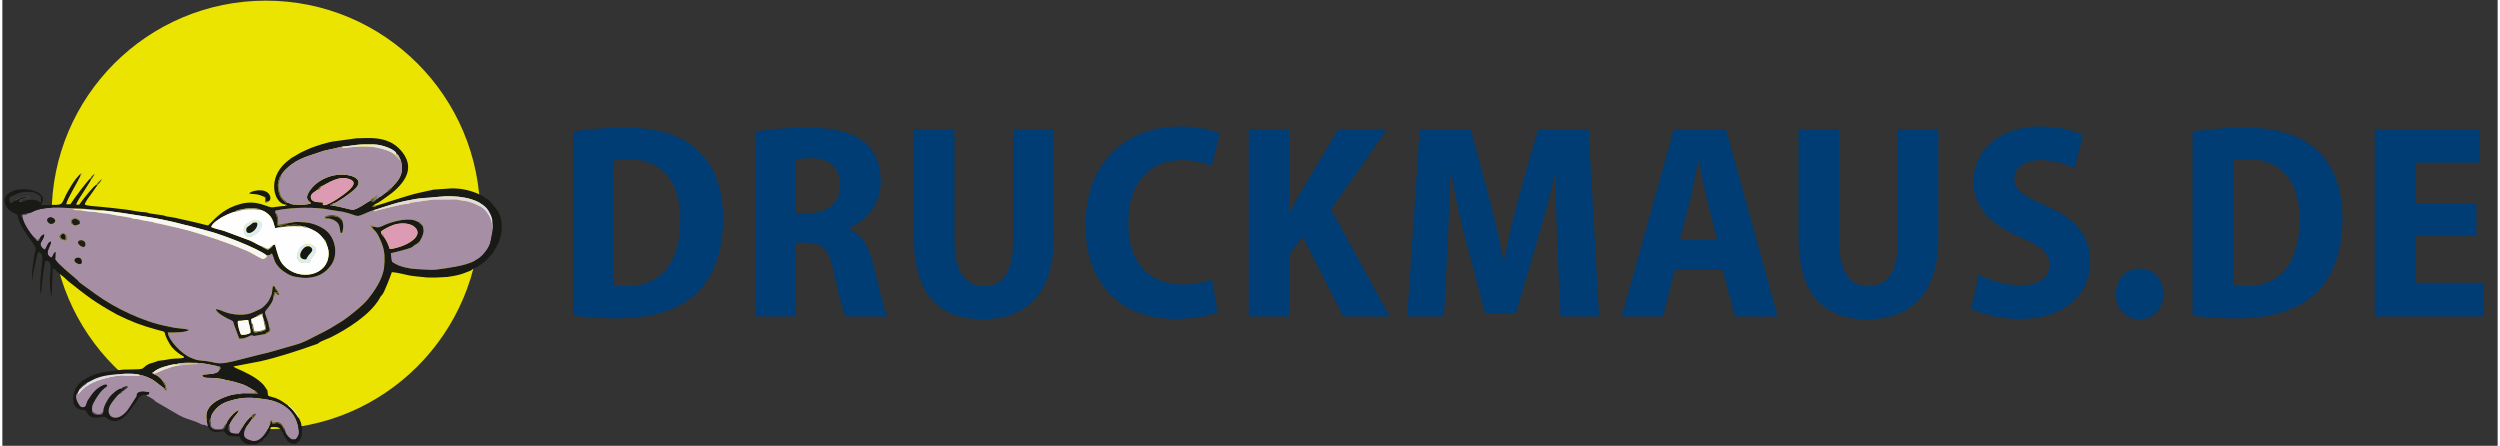 <?xml version="1.0" encoding="UTF-8"?>
<!DOCTYPE svg PUBLIC "-//W3C//DTD SVG 1.0//EN" "http://www.w3.org/TR/2001/REC-SVG-20010904/DTD/svg10.dtd">
<!-- Creator: CorelDRAW X6 -->
<svg xmlns="http://www.w3.org/2000/svg" xml:space="preserve" width="443px" height="79px" version="1.0" style="shape-rendering:geometricPrecision; text-rendering:geometricPrecision; image-rendering:optimizeQuality; fill-rule:evenodd; clip-rule:evenodd"
viewBox="0 0 443000 79149"
 xmlns:xlink="http://www.w3.org/1999/xlink"
 enable-background="new 0 0 284 68">
 <rect x="0" y="0" width="443000" height="79149" fill="#333333" stroke="none"/>
 <defs>
  <style type="text/css">
   <![CDATA[
    .fil25 {fill:none}
    .fil18 {fill:#151514}
    .fil12 {fill:#161813}
    .fil2 {fill:#191915}
    .fil6 {fill:#1C1C1A}
    .fil15 {fill:#201F1E}
    .fil28 {fill:#322E2E}
    .fil14 {fill:#443D41}
    .fil32 {fill:#474629}
    .fil22 {fill:#4A4547}
    .fil30 {fill:#525132}
    .fil33 {fill:#534A4C}
    .fil17 {fill:#554C53}
    .fil21 {fill:#5B5558}
    .fil37 {fill:#615E33}
    .fil27 {fill:#64545B}
    .fil36 {fill:#675B65}
    .fil19 {fill:#686867}
    .fil26 {fill:#6C626B}
    .fil39 {fill:#6C6936}
    .fil35 {fill:#6F706F}
    .fil34 {fill:#71696F}
    .fil38 {fill:#787877}
    .fil40 {fill:#7E807E}
    .fil23 {fill:#847383}
    .fil20 {fill:#8B8C8B}
    .fil29 {fill:#8F908F}
    .fil31 {fill:#989797}
    .fil1 {fill:#A68EA5}
    .fil16 {fill:#C6B7C6}
    .fil9 {fill:#DBEBF7}
    .fil5 {fill:#DD9BB3}
    .fil7 {fill:#E3DBE4}
    .fil11 {fill:#E5E5E6}
    .fil13 {fill:#E9E6E9}
    .fil0 {fill:#EBE300}
    .fil24 {fill:#EBE7B1}
    .fil4 {fill:#F6F6F6}
    .fil10 {fill:#FAFAFA}
    .fil8 {fill:#FCFCFC}
    .fil3 {fill:#FEFEFE}
    .fil41 {fill:#003D75;fill-rule:nonzero}
   ]]>
  </style>
 </defs>
 <g id="Ebene_x0020_1">
  <circle class="fil0" cx="46787" cy="38156" r="38041"/>
  <path class="fil1" d="M48110 52739c55,777 -961,1944 -1322,2393 -279,346 -144,470 159,1362 103,303 410,1143 374,1493 302,207 270,441 219,828 -283,206 -519,373 -831,477l-1797 320c-467,83 -370,-40 -577,-85 -327,-72 -1116,689 -2291,591l-928 -2521c-127,-415 -75,-559 -469,-726 -759,-325 -2553,-1238 -2763,-1990 513,12 1134,316 1534,476 1553,611 3834,754 5215,33 896,-465 1283,-342 2385,-1632 292,-343 509,-844 706,-1290 237,-539 158,-1234 327,-1684 289,36 404,170 421,417 233,127 318,234 521,589l188 609c-444,6 -527,-276 -790,-413 -110,394 29,634 -281,753zm-35308 -6420c-131,-697 1206,-894 1314,5 131,1099 -1245,366 -1314,-5zm625 -3205c-71,-740 1419,-630 1329,315 -93,951 -1290,69 -1329,-315zm-3153 -1349c108,-626 1398,-597 1114,868 -637,174 -1217,-144 -1312,-720l198 -148zm3465 -2546l6 531c-322,131 -747,409 -1150,152l-347 -141c-377,-1033 666,-1225 1231,-840 255,173 184,141 260,298zm-5505 -543c671,-387 1644,462 872,964 -671,436 -1595,-551 -872,-964zm52138 525c90,602 281,753 52,1751 -90,383 -30,378 -334,410 -207,-357 -59,-1015 -493,-1692 -195,-303 -904,-777 -1369,-801l-973 -59 -16 -342c992,-600 2871,-279 3133,733zm5587 -1900c-558,139 -1281,471 -1776,684 -790,336 -1003,487 -1863,157 -604,-232 -1294,-413 -1920,-554l-2169 -330c-2505,-549 -6701,-455 -9197,26 -220,152 -237,215 -494,259l-4 312c558,223 429,1891 430,2043 293,11 1489,-328 1892,-339 458,11 471,-67 823,-115 309,-42 722,-32 1038,-28 551,7 1483,82 1980,206 1106,275 2074,713 2856,1382 1552,1329 2150,4221 769,6111 -1025,1399 -2335,2089 -4159,2208 -882,58 -1261,-89 -2006,-163 -1012,-100 -2213,-892 -2821,-1462 -353,-335 -675,-736 -903,-1182 -234,-452 -342,-1181 -604,-1521 -364,229 -344,361 -960,299l79 313c-703,459 -415,589 -1789,-155 -758,-411 -1559,-907 -2273,-1134 -165,-52 -251,-101 -465,-193 -1626,-707 -3293,-1270 -4972,-1846 -669,-231 -1375,-443 -2059,-661 -3207,-1019 -4707,-1248 -7619,-1944 -176,-44 -449,-54 -621,-103 -305,-85 -59,-72 -464,-157 -598,-128 -1764,-278 -2292,-437 -506,-152 -711,-76 -1205,-180 -237,-50 -151,-110 -518,-174 -226,-41 -375,-49 -558,-89 -767,-173 -1553,-202 -2328,-389 -1478,-358 -1625,-210 -2347,-355 -771,-159 -1607,-222 -2455,-283 -464,-34 -785,-147 -1132,-186 -523,-59 -1012,84 -1321,-172 809,9 1747,-15 2539,72 666,75 1591,195 2278,136 -472,-250 -6383,-468 -6768,-482 -5039,-171 -4993,990 -6190,1007 -78,146 122,163 -302,230 -140,24 -305,14 -493,45l40 586c-7,812 1749,3388 2202,3575l402 346c347,-192 -4,-103 385,-290 149,-327 416,-708 798,-746 36,507 -398,1083 -585,1440 -243,459 265,1093 699,1249 410,-442 480,-1377 1112,-1429 -73,820 -871,1687 -521,2365 115,224 413,449 612,491 316,-399 291,-806 748,-1052l-118 1381c948,1122 2382,2301 3503,3242 997,840 360,502 1218,1110 897,637 1746,1270 2597,1883 3362,2426 8443,4844 12576,5614 625,117 1203,291 1905,344 384,28 1750,173 1976,309 -589,483 -2740,460 -3771,442 67,1275 2477,3932 4236,4560 604,216 794,363 1728,438 2889,232 2387,883 5605,136l5123 -1293c494,-77 1327,-312 1813,-456 6113,-1804 4108,-896 9452,-3624 892,-456 1863,-1090 2765,-1637 1214,-736 3806,-2803 4757,-3976 1146,-1414 2724,-3633 2927,-5807 138,-1469 122,-2630 -331,-3906 -287,-812 -921,-2300 -1577,-2742 -323,-188 -522,-370 -584,-737 561,15 490,143 580,235 948,321 1264,62 2008,-274 1262,-567 3892,-1295 5377,-788 332,114 615,305 843,364 293,130 529,355 576,698 20,398 359,732 -248,2014 -448,940 -543,849 -1349,1374 -252,163 -76,120 -354,287 -469,279 -3209,963 -3755,1062 -15,82 164,1432 215,1507 96,142 984,602 1161,668 910,342 2036,598 3127,646 2866,126 2568,278 5081,-112 2355,-365 5336,-766 6857,-2534 1350,-1569 1219,-2078 1598,-3936 83,-408 205,-1396 -18,-1781l-62 1593c-124,-287 -28,-872 -73,-1248 -114,-954 -743,-1989 -1404,-2607 -781,-732 -2437,-1426 -3799,-1539 -438,-37 -700,-171 -1127,-200l-4014 27 -3541 489c-106,21 -521,65 -528,68 -380,95 71,56 -255,173 -1154,54 -2190,399 -3273,612l-2318 583c-780,232 -601,215 -634,-53z"/>
  <path class="fil2" d="M39740 75241c-53,315 -236,859 -517,983 -215,96 -2519,645 -2430,-1307 3,-78 20,-338 39,-402 113,-398 41,-187 204,-298 19,-732 852,-1641 1281,-2007 698,-598 1350,-843 2337,-1134 2064,-611 3664,-542 6018,-201 2744,396 4988,1811 5702,4454 96,354 267,1047 261,1432 -8,566 -324,873 -557,1198 -835,89 -759,9 -1256,-417 -244,-208 -579,-765 -598,-1028 -486,-214 -124,-476 -720,-1107 -433,-458 -918,-269 -1511,-217 -147,-128 -51,-22 -75,-212 -59,-85 -156,-72 -166,-79l-271 372c-49,434 -1435,3536 -3253,2951 -822,-266 -1674,-481 -1187,-1868 231,-664 986,-1369 1258,-1950l118 -554 -250 103c-1139,830 -1784,2421 -2211,3012 -445,22 -1286,14 -1507,-285 -212,-117 -316,-261 -347,-496 -16,-105 -16,-223 13,-326 121,-438 62,-165 185,-300 57,-325 582,-1130 770,-1397 283,-402 824,-883 928,-1334 -702,80 -2108,1755 -2258,2414zm28057 -33117c-272,-132 -351,-323 -463,-574l-124 -451c736,-518 1889,-1163 2940,-1348 1381,-240 2696,34 3297,820 1328,1738 -2673,3512 -4671,3627 -231,-745 -566,-1516 -979,-2074zm-18763 -4840c2496,-481 6692,-575 9197,-26l2169 330c626,141 1316,322 1920,554 860,330 1073,179 1863,-157 495,-213 1218,-545 1776,-684 228,-32 943,-298 1291,-407 1462,-455 2499,-839 4101,-1182 3404,-729 3209,-453 6267,-787 2625,-285 6578,51 8387,2060 399,443 1058,1697 982,2418 223,385 101,1373 18,1781 -379,1858 -248,2367 -1598,3936 -1521,1768 -4502,2169 -6857,2534 -2513,390 -2215,238 -5081,112 -1091,-48 -2217,-304 -3127,-646 -177,-66 -1065,-526 -1161,-668 -51,-75 -230,-1425 -215,-1507 546,-99 3286,-783 3755,-1062 278,-167 102,-124 354,-287 806,-525 901,-434 1349,-1374 607,-1282 268,-1616 248,-2014l-489 -531c-155,0 -93,29 -87,-167 -228,-59 -511,-250 -843,-364 -1485,-507 -4115,221 -5377,788 -744,336 -1060,595 -2008,274l-313 -27c59,203 -6,40 125,215l192 314c656,442 1290,1930 1577,2742 453,1276 469,2437 331,3906 -203,2174 -1781,4393 -2927,5807 -951,1173 -3543,3240 -4757,3976 -902,547 -1873,1181 -2765,1637 -5344,2728 -3339,1820 -9452,3624 -486,144 -1319,379 -1813,456l-5123 1293c-3218,747 -2716,96 -5605,-136 -934,-75 -1124,-222 -1728,-438 -1759,-628 -4169,-3285 -4236,-4560 1031,18 3182,41 3771,-442 -226,-136 -1592,-281 -1976,-309 -702,-53 -1280,-227 -1905,-344 -4133,-770 -9214,-3188 -12576,-5614 -851,-613 -1700,-1246 -2597,-1883 -858,-608 -221,-270 -1218,-1110 -1121,-941 -2555,-2120 -3503,-3242l118 -1381c-457,246 -432,653 -748,1052 -199,-42 -497,-267 -612,-491 -350,-678 448,-1545 521,-2365 -632,52 -702,987 -1112,1429 -434,-156 -942,-790 -699,-1249 187,-357 621,-933 585,-1440 -382,38 -649,419 -798,746 -64,204 -103,259 -182,445 -363,-32 -517,-132 -605,-501 -453,-187 -2209,-2763 -2202,-3575 -35,-30 -164,-69 -215,-279 -60,-255 -6,-207 59,-392l911 -190c1197,-17 1151,-1178 6190,-1007 385,14 6296,232 6768,482 940,-84 6933,909 8281,1118 2190,338 4597,860 6789,1451 264,72 682,174 918,213l3733 1012c2182,604 8155,2887 9801,4143 616,62 596,-70 960,-299 262,340 370,1069 604,1521 228,446 550,847 903,1182 608,570 1809,1362 2821,1462 745,74 1124,221 2006,163 1824,-119 3134,-809 4159,-2208 1381,-1890 783,-4782 -769,-6111 -782,-669 -1750,-1107 -2856,-1382 -497,-124 -1429,-199 -1980,-206 -316,-4 -729,-14 -1038,28 -352,48 -365,126 -823,115 -400,378 -699,159 -1183,361 178,191 -283,229 477,208 140,-4 662,-188 1282,-211 506,-20 1290,-77 1685,255l47 -36c394,-16 565,3 835,250 430,37 1537,630 1865,861 616,434 908,879 1348,1386 228,167 96,-1 189,282 214,728 533,1148 522,2120 -37,3918 -5176,4994 -7952,2108 -908,-942 -1167,-2297 -1568,-3738l-296 75c-220,340 -566,698 -999,861l-979 -497c-12,-12 -35,-24 -44,-56 -9,-34 -29,-40 -45,-60 -611,-209 -1362,-718 -2050,-1011l-4543 -1694c-688,-237 -1712,-405 -2357,-712 88,-793 2224,-1991 2991,-2297 304,-120 1053,-436 1261,-428 274,-324 551,-284 1059,-412 374,-93 756,-125 1142,-183 698,-104 1171,-24 1825,75 40,7 255,43 281,55 296,123 86,26 205,181 576,28 1445,740 1719,1107 549,732 569,1218 845,2080l844 -125 239 -352c-864,15 -638,256 -645,-824 -4,-355 -12,-421 -150,-733 -15,-36 -90,-190 -120,-293 -90,-311 -38,-56 -52,-307l-164 -269c167,-289 272,-296 662,-302zm-46811 -1670l-53 -22c-208,278 -452,443 -801,442 -162,-327 -162,-621 -75,-1019l189 -26c138,-193 81,-185 360,-206 880,-515 1693,-764 3054,-718 659,22 993,171 1446,472 607,406 526,394 505,1178 -103,285 116,128 -191,215 -290,-134 -117,-19 -145,-210l-323 -108c-366,-35 -317,-127 -730,-138 -289,-4 -562,27 -852,30l-976 191c-80,78 106,186 -596,163 -25,-262 -45,-349 214,-464 112,-50 441,-100 491,-112l846 -279c-1524,-150 -1903,648 -2363,611zm53620 -1860c177,-176 198,-150 345,-316 251,-285 -12,-104 228,-274l205 -59c398,-91 2672,-1789 4378,-1463 2359,450 1157,1617 -23,2588 -357,296 -3772,2823 -4098,2046 -101,-241 449,-262 -147,-356 -216,-36 -1559,78 -1868,-566 -458,-908 727,-1319 980,-1600zm13303 -470c-146,318 -551,651 -866,773 -381,186 -1079,938 -1460,966 -133,203 -1,48 -135,181 0,0 -139,105 -152,113 -81,49 -143,65 -229,93 -332,599 -706,309 -968,204 -898,492 -1850,1264 -2900,1599 -527,168 -2890,-739 -3754,-650l-428 -37c26,-252 -86,-97 117,-250 148,-111 151,-75 354,-118 763,-191 2982,-1805 3684,-2418 1930,-1687 139,-2638 -1836,-2731 -2373,-114 -4913,1058 -6149,3067 -763,1242 -48,1560 390,2003 -586,271 -1453,282 -2256,269 -1648,-28 -1116,-189 -2003,-388l-320 -49c-143,-250 9,-16 -188,-208 -87,-83 -121,-114 -212,-199 -128,-122 -280,-283 -373,-434 -193,-316 -388,-803 -458,-1233 -125,-776 -170,-1378 141,-2150 258,-642 193,-408 359,-518 165,-614 1348,-1624 1898,-2024 1783,-1293 3791,-1692 5642,-2368l3336 -750c745,-44 1781,-227 2582,-316 916,-101 1926,-77 2895,-77 1670,0 4109,1035 4085,1668 330,184 489,398 600,831 184,195 221,360 288,707 283,1478 26,2445 -877,3546 -207,251 -656,690 -807,898zm-10306 -8179c-894,94 -3192,809 -4065,1165 -658,271 -1142,500 -1759,803 -590,289 -1137,708 -1649,938 -231,222 -629,474 -925,730 -3599,3092 -2091,7389 -250,7564l278 80c-84,234 49,126 -259,184 -269,-34 -1834,169 -2138,230 -919,183 -2703,-1450 -5853,-575 -2707,751 -4019,2091 -5691,3801l-791 -172c-993,-291 -2215,-534 -3250,-773 -1102,-255 -2227,-532 -3401,-665 -540,-325 -2782,-364 -3488,-708 -574,-25 -1616,-139 -2134,-254 -570,-125 -1398,-227 -2006,-308 -1463,-199 -2828,-293 -4266,-456 -513,-42 -2244,-131 -2560,-384 52,-454 881,-1505 1102,-1812l1140 -1624 25 -196 -127 79c-459,117 -2121,2254 -2584,2833 -683,859 -328,781 -1088,749 76,-447 1030,-1820 1314,-2279 254,-406 454,-727 677,-1086 171,-278 525,-736 640,-1095l49 -240 -132 25c-449,250 -3147,3911 -3580,4611l-725 -9c51,-764 2064,-4018 2517,-5045 -4,-357 35,-139 -130,-204l-38 -26c-131,250 -453,513 -631,748 -754,996 -977,1489 -1579,2505 -271,454 -629,1438 -915,1812 -362,477 -1565,257 -2261,331l-1412 20c37,-402 1184,-1517 -1075,-2466 -945,-397 -2663,-474 -3666,-131 -948,325 -2083,1016 -1704,2298 442,1492 2067,1840 2206,2045 502,2202 1800,3552 2818,5109 739,1128 364,834 44,3043 -169,1144 -314,2457 -258,3679 -13,-330 899,-4947 1075,-5229 1246,80 615,2188 558,3250 -64,1180 -188,1454 -184,3045 1,175 -8,396 0,564 1,42 13,198 21,236l79 206c7,19 20,46 36,66 166,-1003 478,-5327 853,-5854 1301,41 788,2015 751,2784 -38,805 -27,3024 287,3547l201 -4984c349,76 540,323 683,536l873 739c382,217 809,717 1163,1002 3264,2608 4818,3834 8782,6001 2325,1151 4278,1919 7008,2652 2207,590 686,-66 2266,2541 514,847 1336,1552 2190,2044 367,212 247,50 358,336 -360,255 -1875,153 -2365,267 -625,143 -1652,279 -2340,351 -80,128 -1282,425 -1504,525 -721,320 -723,545 -1169,821 -426,262 -3065,102 -3799,239l-1290 159 -880 117 -31 21c-1920,145 -3962,902 -5252,2151 -1224,1187 -1824,4457 559,4637 808,62 599,296 1027,819 899,1103 2467,285 2941,421 427,121 1688,1825 3754,-238 687,-686 1435,-1959 1654,-2074l358 -615 210 -261c77,-331 -2,-252 305,-375l227 -125c0,-155 -34,-129 110,-73 213,-183 515,-154 853,-124 390,-13 489,-105 521,-474 -338,-184 -2108,-311 -2271,333 -130,507 53,232 -163,547l-1156 1807c-400,693 -1290,1642 -2131,1803 -1227,233 -1992,-767 -1287,-2172 210,-416 1422,-2027 1779,-2108 104,-254 216,-341 468,-464 39,-176 155,-181 215,-269 163,-242 -60,283 113,-265l-517 147c-493,-176 -1820,1032 -2129,1436 -392,514 -1183,1834 -1150,2590 -13,623 -308,621 -930,625 -453,2 -912,-108 -1014,-565 -67,-467 -119,-893 157,-1424 494,-958 1224,-2118 2043,-2757 232,-181 400,-160 450,-546l-135 -55c-16,-2 -47,-17 -69,-18 -20,-3 -45,-8 -66,-10 -518,-22 -1453,665 -1768,963 -592,566 -911,1051 -1338,1703 -310,470 -241,581 -453,1071 -157,364 -745,391 -1032,52 -323,-379 -1094,-1759 -382,-2297l354 -681c141,-329 992,-1012 1279,-1099 541,-236 1181,-660 1843,-884 854,-291 1413,-410 2358,-531 1361,-175 3984,-373 5185,-15 771,148 1724,535 2317,889 374,224 1647,1286 1787,1329 23,12 55,5 68,39l398 239c-19,-835 -391,-971 -525,-1409 -52,-194 -511,-631 -733,-792 -387,-283 -685,-331 -1091,-576 60,-257 -44,-68 194,-193 534,-433 1049,-696 1729,-911 431,-137 1901,-577 2277,-478l402 -138c117,-22 248,-37 403,-61 816,-128 2123,-60 2986,-56 590,28 1300,117 1861,219 360,67 1436,338 1687,330l374 20c133,140 160,189 188,435 -53,94 -119,111 -191,174 -220,976 -2422,745 -3054,953 56,751 1425,453 2417,578 326,40 1006,112 1349,186 212,44 264,128 509,160 801,106 2313,534 3072,818 784,292 1804,1014 1939,1053 365,106 11,-40 206,79l423 478 -3302 48c-1071,-135 -3389,709 -4411,1450 -2142,1555 -1363,3157 -1212,4287 112,308 331,388 480,701 337,89 489,323 1110,326 403,1 988,-253 1273,-131 299,154 280,572 996,776 563,160 1149,64 1736,134l375 668 514 470c403,59 293,253 948,266 386,8 902,-36 1187,-34l1067 -627c165,-278 472,-634 719,-686 116,-288 252,-492 457,-732 23,-106 1,-92 69,-242l191 -291c-3,-20 -8,-71 -7,-60l8 -180c80,-233 -83,-249 880,-229 488,11 803,104 1018,526 81,151 236,366 362,500 70,387 134,319 244,646 167,155 470,598 552,863l638 370 793 60 569 -456 388 -699 85 -325c149,-904 116,-1036 -43,-1921 -60,-549 -266,-640 -357,-1063 -556,-664 -707,-1188 -1764,-2132 -200,-180 -197,-114 -338,-317l-130 -52c-1003,-739 -1624,-1121 -2790,-1400 -25,-4 -251,-56 -260,-60 -24,-8 -44,-15 -66,-24 -289,-108 -205,-204 -332,-1071 -48,-54 -62,-67 -129,-158 -418,-571 -317,-602 -1009,-1238 -1159,-1061 -3050,-1925 -4495,-2550l-419 -262 4739 -907c2971,-645 6768,-1897 9655,-2923 570,-201 502,-107 956,-478 200,-164 1592,-681 1955,-861 2867,-1433 6888,-3931 8593,-6773 445,-745 82,-272 593,-855 303,-348 1451,-3289 1665,-3947 668,12 2270,390 2954,550 854,204 2281,261 3173,389 1399,59 2475,-5 3803,-94 -21,-22 787,-117 1000,-165 467,-104 697,-134 1114,-247 811,-219 1275,-478 1982,-719 274,-287 552,-363 946,-546l638 -407 1048 -760 408 -431c88,-134 662,-819 844,-906 112,-531 1610,-1808 1606,-4753 -2,-2925 -1722,-3724 -1897,-4316l-553 -456 -936 -642 -994 -486c-1486,-602 -3257,-1006 -5128,-843l-2614 183 -2727 602c-1878,405 -6840,2120 -7389,2224 -241,212 -355,243 -721,200 102,-247 -43,-25 213,-254 169,-153 14,-88 288,-200 489,-164 1572,-979 2046,-1314 716,-503 1278,-936 1851,-1509 1015,-1016 2331,-2616 1821,-4624 -374,-1472 -1756,-2943 -3082,-3555 -1967,-901 -3603,-736 -5972,-685l-4027 550z"/>
  <path class="fil1" d="M31321 64904c-402,-77 -1966,484 -2393,638 -402,146 -680,270 -1096,445 -81,34 -1225,656 -1015,86 -238,125 -134,-64 -194,193 406,245 704,293 1091,576 222,161 681,598 733,792 453,136 741,1196 744,1716 -355,-81 -540,-270 -685,-585 -140,-43 -1413,-1105 -1787,-1329 -593,-354 -1546,-741 -2317,-889 -74,322 -358,183 -761,163l-2648 21c-1558,123 -4181,785 -5548,1604 -1054,632 -1098,812 -1901,1638 -216,-37 -109,87 -161,-216 -712,538 59,1918 382,2297 287,339 875,312 1032,-52 212,-490 143,-601 453,-1071 427,-652 746,-1137 1338,-1703 315,-298 1250,-985 1768,-963 21,2 46,7 66,10 22,1 53,16 69,18l135 55c-50,386 -218,365 -450,546 -819,639 -1549,1799 -2043,2757 -276,531 -224,957 -157,1424l174 113c500,384 1266,520 1575,58 10,-14 19,-36 27,-52l168 -179c-33,-756 758,-2076 1150,-2590 309,-404 1636,-1612 2129,-1436 232,-336 630,-390 1053,-378 -136,317 43,75 -212,309 -99,92 -124,84 -224,168 -152,126 -183,230 -428,288l-172 314c-155,134 -123,91 -296,150 -357,81 -1569,1692 -1779,2108 -705,1405 60,2405 1287,2172 841,-161 1731,-1110 2131,-1803l1156 -1807c216,-315 33,-40 163,-547 163,-644 1933,-517 2271,-333 -32,369 -131,461 -521,474 -12,90 -69,60 74,190 146,132 213,91 381,169 143,67 137,86 293,197 105,76 218,124 359,203 569,323 -83,135 863,653l3744 2179c22,11 107,54 159,79l537 267c720,358 2258,736 2863,1073 1139,639 409,-34 1568,583 -151,-1130 -930,-2732 1212,-4287 1022,-741 3340,-1585 4411,-1450 222,-156 347,-140 665,-190l2226 -30 -218 -385c-135,-39 -1155,-761 -1939,-1053 -759,-284 -2271,-712 -3072,-818 -245,-32 -297,-116 -509,-160 -343,-74 -1023,-146 -1349,-186 -992,-125 -2361,173 -2417,-578 632,-208 2834,23 3054,-953l23 -402c-94,-34 -127,-30 -234,-90 -272,-157 -4,12 -160,-137 -251,8 -1327,-263 -1687,-330 -561,-102 -1271,-191 -1861,-219l0 201c-1250,27 -2086,134 -3293,274z"/>
  <path class="fil1" d="M49504 31169c-198,745 -722,1441 -299,2786 171,546 123,715 464,1157 498,651 650,460 886,848 887,199 355,360 2003,388 803,13 1670,2 2256,-269 -438,-443 -1153,-761 -390,-2003 1236,-2009 3776,-3181 6149,-3067 1975,93 3766,1044 1836,2731 -702,613 -2921,2227 -3684,2418 -123,200 136,55 -215,227l123 124c8,11 32,37 49,54 864,-89 3227,818 3754,650 1050,-335 2002,-1107 2900,-1599 99,-207 -18,-56 158,-237 75,-76 58,-28 147,-118 212,-284 738,-634 1071,-679 -84,415 -80,176 -258,537l366 -94c381,-28 1079,-780 1460,-966 144,-273 621,-657 866,-773 151,-208 600,-647 807,-898 903,-1101 1160,-2068 877,-3546 -67,-347 -104,-512 -288,-707l-39 363c-107,-133 -88,-187 -208,-333l-752 -793c-665,-652 -3026,-1244 -4090,-1313 -1568,-103 -2467,-29 -3930,124 -1236,130 -1169,143 -1143,-154l-3336 750c-1851,676 -3859,1075 -5642,2368 -550,400 -1733,1410 -1898,2024z"/>
  <path class="fil3" d="M54561 46657c-1204,101 -2137,125 -2222,-1062 -65,-921 568,-1870 1218,-2135 833,-343 3216,135 1539,2115 -388,457 -286,574 -535,1082zm-10077 -7536c388,-200 873,-25 1241,186 673,382 366,1823 -1394,2634 -1618,746 -1941,-1860 -830,-2267 611,-226 187,-142 983,-553zm-3140 -1535c-208,-8 -957,308 -1261,428 -767,306 -2903,1504 -2991,2297 645,307 1669,475 2357,712l4543 1694c688,293 1439,802 2050,1011 454,90 738,489 1138,424 305,-50 569,-512 929,-672l296 -75c401,1441 660,2796 1568,3738 2776,2886 7915,1810 7952,-2108 11,-972 -308,-1392 -522,-2120l-172 -41 -17 -241c-440,-507 -732,-952 -1348,-1386 -328,-231 -1435,-824 -1865,-861 -201,-3 -348,-15 -497,-62 -90,-29 -96,-33 -170,-72 -294,-152 4,15 -168,-116l-47 36c-702,-3 -1374,-52 -2083,-17 -718,32 -1112,156 -1772,209l-844 125c-276,-862 -296,-1348 -845,-2080 -274,-367 -1143,-1079 -1719,-1107 -390,-20 -710,-146 -1228,-156 -397,-7 -808,-5 -1202,14 -825,34 -1444,349 -2082,426z"/>
  <path class="fil1" d="M37036 74217c-33,908 -346,1752 783,1966 352,67 1093,48 1316,-98 167,-109 202,-208 300,-431 142,-323 90,-270 305,-413 150,-659 1556,-2334 2258,-2414 -104,451 -645,932 -928,1334 -188,267 -713,1072 -770,1397 -7,502 -7,770 149,1122 221,299 1062,307 1507,285 427,-591 1072,-2182 2211,-3012 163,-333 517,-548 864,-553 -32,260 -134,433 -283,586 -250,255 -156,270 -449,418 -272,581 -1027,1286 -1258,1950 -487,1387 365,1602 1187,1868 1818,585 3204,-2517 3253,-2951 30,-404 39,-632 446,-692l-9 399c656,142 899,-360 1601,254 330,291 561,852 705,1282 19,263 354,820 598,1028 497,426 421,506 1256,417 233,-325 549,-632 557,-1198 6,-385 -165,-1078 -261,-1432 -714,-2643 -2958,-4058 -5702,-4454 -2354,-341 -3954,-410 -6018,201 -987,291 -1639,536 -2337,1134 -429,366 -1262,1275 -1281,2007z"/>
  <path class="fil4" d="M46871 45294c-1646,-1256 -7619,-3539 -9801,-4143l-3733 -1012c-236,-39 -654,-141 -918,-213 -2192,-591 -4599,-1113 -6789,-1451 -1348,-209 -7341,-1202 -8281,-1118 -687,59 -1612,-61 -2278,-136 -792,-87 -1730,-63 -2539,-72 309,256 798,113 1321,172 347,39 668,152 1132,186 848,61 1684,124 2455,283 722,145 869,-3 2347,355 775,187 1561,216 2328,389 183,40 332,48 558,89 367,64 281,124 518,174 494,104 699,28 1205,180 528,159 1694,309 2292,437 405,85 159,72 464,157 172,49 445,59 621,103 2912,696 4412,925 7619,1944 684,218 1390,430 2059,661 1679,576 3346,1139 4972,1846 214,92 300,141 465,193 714,227 1515,723 2273,1134 1374,744 1086,614 1789,155l-79 -313z"/>
  <path class="fil5" d="M56621 33105c-191,354 -373,588 -778,649 -253,281 -1438,692 -980,1600 309,644 1652,530 1868,566 596,94 46,115 147,356 326,777 3741,-1750 4098,-2046 1180,-971 2382,-2138 23,-2588 -1706,-326 -3980,1372 -4378,1463z"/>
  <path class="fil5" d="M67334 41550l196 122c74,61 52,48 113,137 101,144 84,124 154,315 413,558 748,1329 979,2074 1998,-115 5999,-1889 4671,-3627 -601,-786 -1916,-1060 -3297,-820 -1051,185 -2204,830 -2940,1348l124 451z"/>
  <path class="fil6" d="M43644 56827c116,711 487,1627 387,2275 -365,222 -1078,401 -1647,326 -200,-324 -509,-1441 -570,-1899 -96,-733 60,-530 708,-589 388,-36 650,-169 1122,-113zm1305 -526c225,-247 1005,-601 1226,-639l106 684 88 482c230,141 427,1282 438,1588 -127,386 -1910,725 -2122,559 -231,-296 -366,-1139 -403,-1554l-106 -769 773 -351zm1760 2991c119,-313 352,-263 593,-442 352,-258 66,-420 19,-863 36,-350 -271,-1190 -374,-1493 -303,-892 -438,-1016 -159,-1362 361,-449 1377,-1616 1322,-2393l202 -894c315,-29 23,-19 266,72l179 58c24,-28 70,23 108,31 -187,-729 -226,-222 -393,-805 -17,-247 -132,-381 -421,-417 -169,450 -90,1145 -327,1684 -197,446 -414,947 -706,1290 -1102,1290 -1489,1167 -2385,1632 -1381,721 -3662,578 -5215,-33 -400,-160 -1021,-464 -1534,-476 210,752 2004,1665 2763,1990 394,167 342,311 469,726l928 2521c1175,98 1964,-663 2291,-591 207,45 110,168 577,85l1797 -320z"/>
  <path class="fil7" d="M65959 37301c33,268 -146,285 634,53l2318 -583c1083,-213 2119,-558 3273,-612 326,-117 -125,-78 255,-173 7,-3 422,-47 528,-68l3541 -489 4014 -27c427,29 689,163 1127,200 1362,113 3018,807 3799,1539 661,618 1290,1653 1404,2607 45,376 -51,961 73,1248l62 -1593c76,-721 -583,-1975 -982,-2418 -1809,-2009 -5762,-2345 -8387,-2060 -3058,334 -2863,58 -6267,787 -1602,343 -2639,727 -4101,1182 -348,109 -1063,375 -1291,407z"/>
  <path class="fil8" d="M44949 56301l-773 351 106 769c192,103 163,32 224,294 31,140 24,255 68,431 66,259 90,505 214,694 653,19 1404,-134 1911,-428l-330 -1584 -88 -482c-146,-155 -44,37 -151,-254 -13,-40 -34,-176 -60,-252 -453,121 -664,400 -1121,461z"/>
  <path class="fil9" d="M53920 46045c-1826,65 -866,-1962 34,-2265 376,-125 672,-15 876,180 545,517 -237,1025 -537,1450 -141,198 -251,471 -373,635zm641 612c249,-508 147,-625 535,-1082 1677,-1980 -706,-2458 -1539,-2115 -650,265 -1283,1214 -1218,2135 85,1187 1018,1163 2222,1062z"/>
  <path class="fil7" d="M15016 67977c-95,130 -20,73 -182,219l-452 339c-513,402 -317,383 -645,541l-354 681c52,303 -55,179 161,216 803,-826 847,-1006 1901,-1638 1367,-819 3990,-1481 5548,-1604l2648 -21c403,20 687,159 761,-163 -1201,-358 -3824,-160 -5185,15 -945,121 -1504,240 -2358,531 -662,224 -1302,648 -1843,884z"/>
  <path class="fil10" d="M43644 56827c-472,-56 -734,77 -1122,113 -648,59 -804,-144 -708,589 61,458 370,1575 570,1899 569,75 1282,-104 1647,-326 100,-648 -271,-1564 -387,-2275z"/>
  <path class="fil9" d="M45227 39558c289,971 -1195,2188 -1776,1684 -183,-159 -185,-569 -57,-799 89,-167 383,-326 537,-431 478,-323 479,-630 1296,-454zm-743 -437c-796,411 -372,327 -983,553 -1111,407 -788,3013 830,2267 1760,-811 2067,-2252 1394,-2634 -368,-211 -853,-386 -1241,-186z"/>
  <path class="fil11" d="M60380 26027c-26,297 -93,284 1143,154 1463,-153 2362,-227 3930,-124 1064,69 3425,661 4090,1313 407,186 -207,-92 191,98 201,96 -87,-22 208,94l0 -260c24,-633 -2415,-1668 -4085,-1668 -969,0 -1979,-24 -2895,77 -801,89 -1837,272 -2582,316z"/>
  <path class="fil12" d="M53920 46045c122,-164 232,-437 373,-635 300,-425 1082,-933 537,-1450 -204,-195 -500,-305 -876,-180 -900,303 -1860,2330 -34,2265z"/>
  <path class="fil12" d="M46576 34967l174 162 34 612 500 -34c658,-206 399,-2405 -2469,-1828 -703,141 -816,329 -1019,454 360,132 1088,93 1562,206 610,145 829,304 1218,428z"/>
  <path class="fil2" d="M58228 38869c465,24 1174,498 1369,801 434,677 286,1335 493,1692 304,-32 244,-27 334,-410 229,-998 38,-1149 -52,-1751 -19,-13 -46,-29 -59,-41 -412,-338 -390,-610 -1281,-769 -316,-56 -1605,-56 -1668,236 238,131 376,55 644,130 358,102 81,24 220,112z"/>
  <path class="fil2" d="M45227 39558c-817,-176 -818,131 -1296,454 -154,105 -448,264 -537,431 -128,230 -126,640 57,799 581,504 2065,-713 1776,-1684z"/>
  <path class="fil13" d="M26817 66073c-210,570 934,-52 1015,-86 416,-175 694,-299 1096,-445 427,-154 1991,-715 2393,-638 132,-124 1,-18 171,-141 17,-11 97,-52 120,-78l-789 -1c-376,-99 -1846,341 -2277,478 -680,215 -1195,478 -1729,911z"/>
  <path class="fil14" d="M49264 40364c660,-53 1054,-177 1772,-209 709,-35 1381,14 2083,17 -395,-332 -1179,-275 -1685,-255 -620,23 -1142,207 -1282,211 -760,21 -299,-17 -477,-208 484,-202 783,17 1183,-361 -403,11 -1599,350 -1892,339 -1,-152 128,-1820 -430,-2043 14,251 -38,-4 52,307 30,103 105,257 120,293 138,312 146,378 150,733 7,1080 -219,839 645,824l-239 352z"/>
  <path class="fil6" d="M12595 39902c403,257 828,-21 1150,-152l-6 -531 -614 -365c-583,-5 -662,46 -853,494 -12,166 219,397 323,554z"/>
  <path class="fil6" d="M8234 38676c-723,413 201,1400 872,964 772,-502 -201,-1351 -872,-964z"/>
  <path class="fil15" d="M13427 43114c39,384 1236,1266 1329,315 90,-945 -1400,-1055 -1329,-315z"/>
  <path class="fil2" d="M12802 46319c69,371 1445,1104 1314,5 -108,-899 -1445,-702 -1314,-5z"/>
  <path class="fil16" d="M30823 64684l789 1c-23,26 -103,67 -120,78 -170,123 -39,17 -171,141 1207,-140 2043,-247 3293,-274l0 -201c-863,-4 -2170,-72 -2986,56 -155,24 -286,39 -403,61l-402 138z"/>
  <path class="fil17" d="M50555 35960c-236,-388 -388,-197 -886,-848 -341,-442 -293,-611 -464,-1157 -423,-1345 101,-2041 299,-2786 -166,110 -101,-124 -359,518 -311,772 -266,1374 -141,2150 70,430 265,917 458,1233 93,151 245,312 373,434 91,85 125,116 212,199 197,192 45,-42 188,208l320 49z"/>
  <path class="fil18" d="M10274 41765c40,556 382,848 968,816l-13 -843c-270,-176 -367,-315 -713,-124l-242 151z"/>
  <path class="fil19" d="M44282 57421c37,415 172,1258 403,1554 212,166 1995,-173 2122,-559 -11,-306 -208,-1447 -438,-1588l330 1584c-507,294 -1258,447 -1911,428 -124,-189 -148,-435 -214,-694 -44,-176 -37,-291 -68,-431 -61,-262 -32,-191 -224,-294z"/>
  <path class="fil14" d="M3584 34971c-430,-19 -1158,248 -1361,643 460,37 839,-761 2363,-611l-846 279c-50,12 -379,62 -491,112 -259,115 -239,202 -214,464 702,23 516,-85 596,-163l-477 29c142,-276 1206,-553 1564,-508 136,-217 42,-47 121,-296 -486,-177 -733,-13 -1255,51z"/>
  <path class="fil17" d="M39740 75241c-215,143 -163,90 -305,413 -98,223 -133,322 -300,431 -223,146 -964,165 -1316,98 -1129,-214 -816,-1058 -783,-1966 -163,111 -91,-100 -204,298 -19,64 -36,324 -39,402 -89,1952 2215,1403 2430,1307 281,-124 464,-668 517,-983z"/>
  <path class="fil20" d="M41344 37586c638,-77 1257,-392 2082,-426 394,-19 805,-21 1202,-14 518,10 838,136 1228,156 -119,-155 91,-58 -205,-181 -26,-12 -241,-48 -281,-55 -654,-99 -1127,-179 -1825,-75 -386,58 -768,90 -1142,183 -508,128 -785,88 -1059,412z"/>
  <path class="fil17" d="M58228 38869c-139,-88 138,-10 -220,-112 -268,-75 -406,1 -644,-130 63,-292 1352,-292 1668,-236 891,159 869,431 1281,769 13,12 40,28 59,41 -262,-1012 -2141,-1333 -3133,-733l16 342 973 59z"/>
  <path class="fil21" d="M42092 69960l3302 -48 -423 -478c-195,-119 159,27 -206,-79l218 385 -2226 30c-318,50 -443,34 -665,190z"/>
  <path class="fil21" d="M10274 41765l242 -151c346,-191 443,-52 713,124l13 843c-586,32 -928,-260 -968,-816zm0 0l-198 148c95,576 675,894 1312,720 284,-1465 -1006,-1494 -1114,-868z"/>
  <path class="fil22" d="M47918 74978c24,190 -72,84 75,212 593,-52 1078,-241 1511,217 596,631 234,893 720,1107 -144,-430 -375,-991 -705,-1282 -702,-614 -945,-112 -1601,-254z"/>
  <path class="fil23" d="M65641 35259c359,-107 308,-191 614,-263 -192,302 -151,35 -390,588l439 -174c86,-28 148,-44 229,-93 13,-8 152,-113 152,-113 134,-133 2,22 135,-181l-366 94c178,-361 174,-122 258,-537 -333,45 -859,395 -1071,679z"/>
  <path class="fil24" d="M52721 74327c-4,-259 -647,-1230 -844,-1448l-858 -835c-176,-113 -170,-117 -400,-166 141,203 138,137 338,317 1057,944 1208,1468 1764,2132z"/>
  <path class="fil22" d="M48110 52739c310,-119 171,-359 281,-753 263,137 346,419 790,413l-188 -609c-203,-355 -288,-462 -521,-589 167,583 206,76 393,805 -38,-8 -84,-59 -108,-31l-179 -58c-243,-91 49,-101 -266,-72l-202 894z"/>
  <path class="fil25" d="M5459 35474c413,11 364,103 730,138 -57,-79 -30,-126 -99,-178 445,-90 282,-35 405,-171 -141,-283 -190,-245 -561,-215 -169,266 159,-300 -71,143l-89 163c-330,40 -972,-72 -1167,150"/>
  <path class="fil22" d="M44167 73953l250 -103 -118 554c293,-148 199,-163 449,-418 149,-153 251,-326 283,-586 -347,5 -701,220 -864,553z"/>
  <path class="fil17" d="M28506 68765c145,315 330,504 685,585 -3,-520 -291,-1580 -744,-1716 134,438 506,574 525,1409l-398 -239c-13,-34 -45,-27 -68,-39z"/>
  <path class="fil16" d="M70542 28133c-111,-433 -270,-647 -600,-831l0 260c-295,-116 -7,2 -208,-94 -398,-190 216,88 -191,-98l752 793c120,146 101,200 208,333l39 -363z"/>
  <path class="fil21" d="M65641 35259c-89,90 -72,42 -147,118 -176,181 -59,30 -158,237 262,105 636,395 968,-204l-439 174c239,-553 198,-286 390,-588 -306,72 -255,156 -614,263z"/>
  <path class="fil25" d="M4839 34920c-79,249 15,79 -121,296l654 -122 -159 -290c-279,-35 -598,-76 -881,-68 -58,1 -441,32 -478,41 -305,76 -179,55 -270,194"/>
  <path class="fil26" d="M15976 73075c102,457 561,567 1014,565 622,-4 917,-2 930,-625l-168 179c-8,16 -17,38 -27,52 -309,462 -1075,326 -1575,-58l-174 -113z"/>
  <path class="fil27" d="M12595 39902c-104,-157 -335,-388 -323,-554 191,-448 270,-499 853,-494l614 365c-76,-157 -5,-125 -260,-298 -565,-385 -1608,-193 -1231,840l347 141z"/>
  <path class="fil28" d="M21199 68989l517 -147c-173,548 50,23 -113,265 -60,88 -176,93 -215,269 245,-58 276,-162 428,-288 100,-84 125,-76 224,-168 255,-234 76,8 212,-309 -423,-12 -821,42 -1053,378z"/>
  <path class="fil29" d="M46042 43728c16,20 36,26 45,60 9,32 32,44 44,56l979 497c433,-163 779,-521 999,-861 -360,160 -624,622 -929,672 -400,65 -684,-334 -1138,-424z"/>
  <path class="fil30" d="M16773 32752l127 -79 -25 196 144 -134c329,-320 466,-578 700,-950 -275,128 -874,686 -946,967z"/>
  <path class="fil21" d="M3636 38743l-40 -586c188,-31 353,-21 493,-45 424,-67 224,-84 302,-230l-911 190c-65,185 -119,137 -59,392 51,210 180,249 215,279z"/>
  <path class="fil31" d="M44949 56301c457,-61 668,-340 1121,-461 26,76 47,212 60,252 107,291 5,99 151,254l-106 -684c-221,38 -1001,392 -1226,639z"/>
  <path class="fil32" d="M15649 31659l132 -25 -49 240c224,-163 227,-246 362,-466 126,-201 217,-308 295,-581l-335 293c-269,261 -230,162 -405,539z"/>
  <path class="fil30" d="M47284 35707l-500 34 -34 -612 -174 -162c121,510 8,513 64,933 174,31 200,72 385,22 225,-59 217,-159 259,-215z"/>
  <path class="fil33" d="M46709 59292c312,-104 548,-271 831,-477 51,-387 83,-621 -219,-828 47,443 333,605 -19,863 -241,179 -474,129 -593,442z"/>
  <path class="fil33" d="M40449 76680c-156,-352 -156,-620 -149,-1122 -123,135 -64,-138 -185,300 -29,103 -29,221 -13,326 31,235 135,379 347,496z"/>
  <path class="fil34" d="M65872 40710l-192 -314c-131,-175 -66,-12 -125,-215l313 27c-90,-92 -19,-220 -580,-235 62,367 261,549 584,737z"/>
  <path class="fil35" d="M13737 69076c328,-158 132,-139 645,-541l452 -339c162,-146 87,-89 182,-219 -287,87 -1138,770 -1279,1099z"/>
  <path class="fil36" d="M6625 42374c-389,187 -38,98 -385,290l-402 -346c88,369 242,469 605,501 79,-186 118,-241 182,-445z"/>
  <path class="fil37" d="M66423 36496l-329 36c52,-227 5,-95 109,-290 -274,112 -119,47 -288,200 -256,229 -111,7 -213,254 366,43 480,12 721,-200z"/>
  <path class="fil33" d="M47481 75271l271 -372c10,7 107,-6 166,79l9 -399c-407,60 -416,288 -446,692z"/>
  <path class="fil22" d="M68280 34057c315,-122 720,-455 866,-773 -245,116 -722,500 -866,773z"/>
  <path class="fil17" d="M55843 33754c405,-61 587,-295 778,-649l-205 59c-240,170 23,-11 -228,274 -147,166 -168,140 -345,316z"/>
  <path class="fil21" d="M38533 65607c72,-63 138,-80 191,-174 -28,-246 -55,-295 -188,-435l-374 -20c156,149 -112,-20 160,137 107,60 140,56 234,90l-23 402z"/>
  <path class="fil33" d="M58682 36563c-17,-17 -41,-43 -49,-54l-123 -124c351,-172 92,-27 215,-227 -203,43 -206,7 -354,118 -203,153 -91,-2 -117,250l428 37z"/>
  <path class="fil26" d="M48536 37855l4 -312c257,-44 274,-107 494,-259 -390,6 -495,13 -662,302l164 269z"/>
  <path class="fil38" d="M54001 40386c-270,-247 -441,-266 -835,-250 172,131 -126,-36 168,116 74,39 80,43 170,72 149,47 296,59 497,62z"/>
  <path class="fil27" d="M74672 40208c-47,-343 -283,-568 -576,-698 -6,196 -68,167 87,167l489 531z"/>
  <path class="fil27" d="M67797 42124c-70,-191 -53,-171 -154,-315 -61,-89 -39,-76 -113,-137l-196 -122c112,251 191,442 463,574z"/>
  <path class="fil26" d="M20920 69840c173,-59 141,-16 296,-150l172 -314c-252,123 -364,210 -468,464z"/>
  <path class="fil39" d="M13731 31012c165,65 126,-153 130,204l174 -265c49,-145 21,-40 -10,-156 -200,48 -104,-48 -294,217z"/>
  <path class="fil37" d="M50211 36569c308,-58 175,50 259,-184l-278 -80 19 264z"/>
  <path class="fil40" d="M57403 42915c-93,-283 39,-115 -189,-282l17 241 172 41z"/>
  <path class="fil41" d="M101347 56031c1678,247 4245,493 7603,493 5924,0 10614,-1284 13774,-4000 3110,-2666 5233,-7158 5233,-13675 0,-6073 -1975,-10219 -5233,-12788 -2864,-2270 -6615,-3405 -12293,-3405 -3407,0 -6665,295 -9084,691l0 32684zm7208 -27501c592,-147 1480,-247 2764,-247 5678,0 9035,3802 9035,10664 0,8344 -3949,11899 -9628,11850 -739,0 -1629,0 -2171,-99l0 -22168zm25129 27648l7159 0 0 -13083 1876 0c2765,0 4098,1135 4887,5283 840,3999 1631,6862 2123,7800l7406 0c-641,-1284 -1579,-5530 -2517,-9232 -791,-3209 -2025,-5382 -4345,-6320l0 -148c3061,-1184 5677,-4197 5677,-8245 0,-3012 -938,-5332 -2961,-7010 -2272,-1876 -5678,-2567 -10172,-2567 -3554,0 -6812,295 -9133,691l0 32831zm7159 -27845c494,-149 1382,-247 2814,-247 3308,50 5086,1728 5086,4789 0,2912 -2025,4937 -5480,4937l-2420 0 0 -9479zm20983 -5430l0 19204c0,9875 4246,14565 12195,14565 8047,0 12639,-4789 12639,-14515l0 -19254 -7208 0 0 19896c0,5627 -1926,7998 -5234,7998 -3208,0 -5183,-2518 -5183,-7998l0 -19896 -7209 0zm52926 26709c-1283,493 -3407,889 -5331,889 -5876,0 -9530,-3851 -9530,-10911 0,-7653 4247,-11159 9480,-11159 2320,0 4098,494 5332,1087l1431 -5777c-1135,-593 -3702,-1284 -7109,-1284 -8985,0 -16737,5826 -16737,17528 0,9479 5382,16637 15996,16637 3457,0 6221,-641 7456,-1234l-988 -5776zm6518 6566l7159 0 0 -10910 2419 -3260 7207 14170 8246 0 -10418 -19007 9974 -14268 -8641 0 -6567 10960c-739,1233 -1431,2517 -2073,3850l-147 0 0 -14810 -7159 0 0 33275zm55344 0l6863 0 -1875 -33275 -8937 0 -3258 11354c-1038,3852 -2025,8048 -2816,11849l-147 0c-691,-3851 -1679,-7899 -2716,-11849l-3061 -11354 -9035 0 -2222 33275 6518 0 641 -12293c149,-3900 396,-8789 494,-13034l149 0c691,4147 1728,8689 2714,12244l3309 12540 5481 0 3702 -12639c1085,-3555 2320,-8097 3258,-12145l99 0c0,4492 148,9134 297,12935l542 12392zm28784 -8244l2222 8244 7554 0 -9184 -33275 -9232 0 -9282 33275 7356 0 2075 -8244 8491 0zm-7553 -5432l1777 -7010c493,-1975 987,-4789 1431,-6814l100 0c444,2025 987,4789 1481,6764l1777 7060 -6566 0zm21031 -19599l0 19204c0,9875 4246,14565 12195,14565 8047,0 12639,-4789 12639,-14515l0 -19254 -7208 0 0 19896c0,5627 -1926,7998 -5234,7998 -3208,0 -5183,-2518 -5183,-7998l0 -19896 -7209 0zm30660 31893c1630,889 5035,1826 8492,1826 8344,0 12639,-4492 12639,-10219 0,-4345 -2370,-7505 -7800,-9825 -4098,-1827 -5679,-2765 -5679,-4839 0,-1727 1481,-3308 4592,-3308 2814,0 4938,840 6123,1432l1480 -5875c-1679,-840 -4196,-1531 -7504,-1531 -7555,0 -11948,4345 -11948,9925 0,4295 3061,7503 8294,9725 3604,1531 5184,2716 5184,4889 0,2171 -1727,3652 -5036,3652 -2814,0 -5678,-888 -7504,-1875l-1333 6023zm29869 1876c2567,0 4246,-1826 4246,-4493 0,-2715 -1777,-4492 -4196,-4492 -2419,0 -4246,1876 -4246,4492 0,2667 1777,4493 4147,4493l49 0zm9431 -641c1679,247 4246,493 7603,493 5924,0 10614,-1284 13774,-4000 3111,-2666 5234,-7158 5234,-13675 0,-6073 -1976,-10219 -5234,-12788 -2863,-2270 -6615,-3405 -12293,-3405 -3407,0 -6665,295 -9084,691l0 32684zm7208 -27501c592,-147 1481,-247 2765,-247 5677,0 9035,3802 9035,10664 0,8344 -3950,11899 -9628,11850 -740,0 -1629,0 -2172,-99l0 -22168zm43199 7504l-10861 0 0 -7159 11454 0 0 -5972 -18662 0 0 33275 19353 0 0 -5974 -12145 0 0 -8294 10861 0 0 -5876z"/>
 </g>
</svg>
